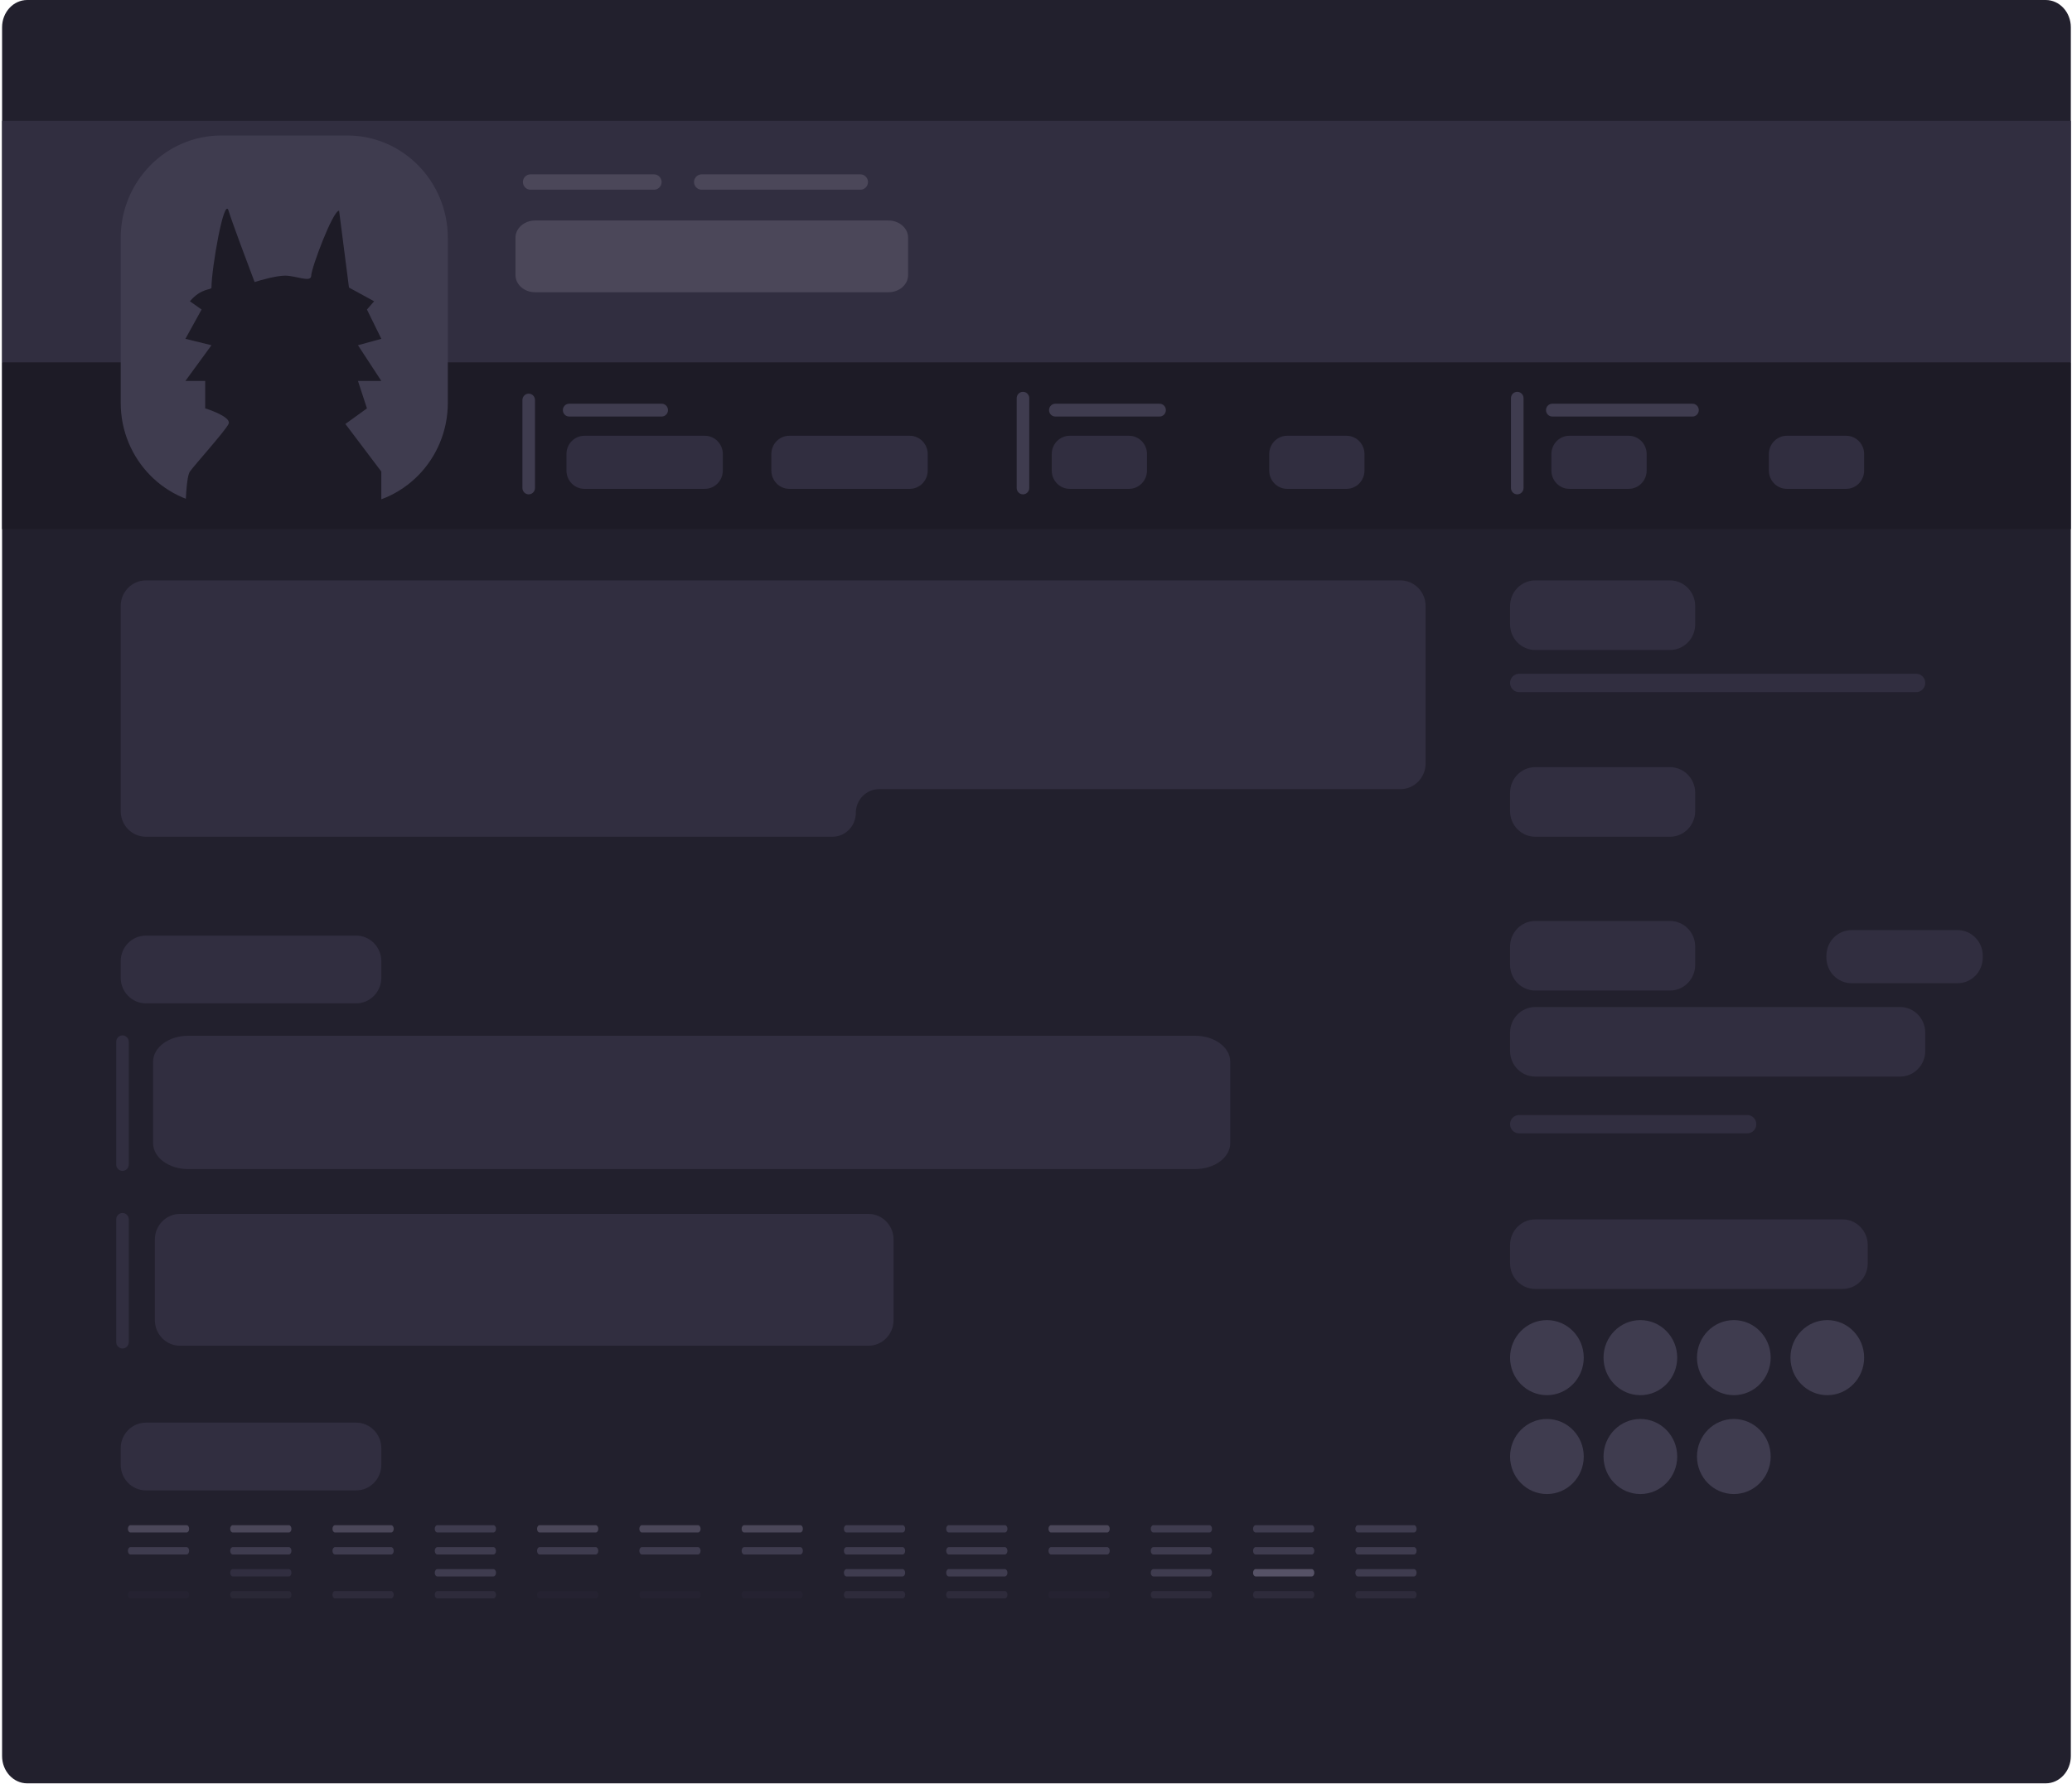 <svg width="404" height="348" viewBox="0 0 404 348" fill="none" xmlns="http://www.w3.org/2000/svg">
<path d="M0.406 5.327C0.406 2.385 2.602 0 5.312 0H398.867C401.576 0 403.773 2.385 403.773 5.327V342.469C403.773 345.412 401.576 347.797 398.867 347.797H5.312C2.602 347.797 0.406 345.412 0.406 342.469V5.327Z" fill="#22202D"/>
<path d="M0.406 23.566H403.773V70.7H0.406V23.566Z" fill="#312E40"/>
<path d="M0.406 70.7H403.773V103.195H0.406V70.7Z" fill="#1D1B26"/>
<path fill-rule="evenodd" clip-rule="evenodd" d="M199.461 76.414C200.138 76.414 200.688 76.973 200.688 77.663V95.16C200.688 95.851 200.138 96.41 199.461 96.41C198.784 96.41 198.234 95.851 198.234 95.16V77.663C198.234 76.973 198.784 76.414 199.461 76.414ZM295.835 76.414C296.512 76.414 297.061 76.973 297.061 77.663V95.16C297.061 95.851 296.512 96.41 295.835 96.41C295.157 96.41 294.608 95.851 294.608 95.16V77.663C294.608 76.973 295.157 76.414 295.835 76.414ZM103.087 76.771C103.765 76.771 104.314 77.33 104.314 78.02V95.16C104.314 95.851 103.765 96.41 103.087 96.41C102.41 96.41 101.861 95.851 101.861 95.16V78.02C101.861 77.33 102.41 76.771 103.087 76.771ZM109.746 79.984C109.746 79.294 110.295 78.735 110.973 78.735H129.021C129.698 78.735 130.247 79.294 130.247 79.984C130.247 80.675 129.698 81.234 129.021 81.234H110.973C110.295 81.234 109.746 80.675 109.746 79.984ZM204.542 79.984C204.542 79.294 205.092 78.735 205.769 78.735H226.095C226.773 78.735 227.322 79.294 227.322 79.984C227.322 80.675 226.773 81.234 226.095 81.234H205.769C205.092 81.234 204.542 80.675 204.542 79.984ZM301.442 79.984C301.442 79.294 301.991 78.735 302.668 78.735H330.003C330.681 78.735 331.23 79.294 331.23 79.984C331.23 80.675 330.681 81.234 330.003 81.234H302.668C301.991 81.234 301.442 80.675 301.442 79.984Z" fill="#3F3C4F"/>
<path d="M23.535 46.419C23.535 35.375 32.322 26.422 43.161 26.422H67.692C78.531 26.422 87.317 35.375 87.317 46.419V78.556C87.317 89.6 78.531 98.553 67.692 98.553H43.161C32.322 98.553 23.535 89.6 23.535 78.556V46.419Z" fill="#3F3C4F"/>
<path d="M74.351 100.715H36.152C36.152 98.216 36.327 92.966 37.028 91.967C37.904 90.717 43.861 84.111 44.562 82.683C45.123 81.54 41.759 80.183 40.007 79.647V74.291H36.152L41.233 67.328L36.152 66.078L39.306 60.365L37.028 58.758C39.306 56.08 41.233 56.616 41.233 56.08C41.233 52.417 43.686 38.226 44.562 41.083C45.263 43.368 48.242 51.319 49.644 55.009C50.929 54.592 53.919 53.759 55.602 53.759C57.704 53.759 60.683 55.187 60.683 53.759C60.683 52.331 64.888 41.083 66.115 41.083L68.043 56.08L72.949 58.758L71.547 60.365L74.351 66.078L69.795 67.328L74.351 74.291H69.795L71.547 79.647L67.342 82.683L74.351 91.967V100.715Z" fill="#1D1B26"/>
<path d="M23.535 118.192C23.535 115.431 25.732 113.193 28.442 113.193H273.055C275.765 113.193 277.962 115.431 277.962 118.192V148.901C277.962 151.662 275.765 153.9 273.055 153.9H171.425C168.909 153.9 166.869 155.978 166.869 158.542V158.542C166.869 161.106 164.829 163.184 162.313 163.184H28.442C25.732 163.184 23.535 160.946 23.535 158.185V118.192Z" fill="#312E40"/>
<path d="M294.433 118.192C294.433 115.431 296.629 113.193 299.339 113.193H325.623C328.332 113.193 330.529 115.431 330.529 118.192V121.763C330.529 124.524 328.332 126.762 325.623 126.762H299.339C296.629 126.762 294.433 124.524 294.433 121.763V118.192Z" fill="#312E40"/>
<path d="M294.433 154.614C294.433 151.853 296.629 149.615 299.339 149.615H325.623C328.332 149.615 330.529 151.853 330.529 154.614V158.185C330.529 160.946 328.332 163.184 325.623 163.184H299.339C296.629 163.184 294.433 160.946 294.433 158.185V154.614Z" fill="#312E40"/>
<path d="M294.433 201.392C294.433 198.631 296.629 196.393 299.339 196.393H370.48C373.19 196.393 375.387 198.631 375.387 201.392V204.963C375.387 207.724 373.19 209.962 370.48 209.962H299.339C296.629 209.962 294.433 207.724 294.433 204.963V201.392Z" fill="#312E40"/>
<path d="M294.433 184.609C294.433 181.848 296.629 179.61 299.339 179.61H325.623C328.332 179.61 330.529 181.848 330.529 184.609V188.18C330.529 190.941 328.332 193.179 325.623 193.179H299.339C296.629 193.179 294.433 190.941 294.433 188.18V184.609Z" fill="#312E40"/>
<path d="M294.433 242.813C294.433 240.052 296.629 237.814 299.339 237.814H359.266C361.976 237.814 364.172 240.052 364.172 242.813V246.384C364.172 249.145 361.976 251.383 359.266 251.383H299.339C296.629 251.383 294.433 249.145 294.433 246.384V242.813Z" fill="#312E40"/>
<path d="M356.112 186.394C356.112 183.633 358.308 181.395 361.018 181.395H381.695C384.404 181.395 386.601 183.633 386.601 186.394V186.752C386.601 189.512 384.404 191.751 381.695 191.751H361.018C358.308 191.751 356.112 189.512 356.112 186.752V186.394Z" fill="#312E40"/>
<path d="M110.447 88.554C110.447 86.582 112.016 84.984 113.951 84.984H137.431C139.367 84.984 140.936 86.582 140.936 88.554V91.768C140.936 93.74 139.367 95.339 137.431 95.339H113.951C112.016 95.339 110.447 93.74 110.447 91.768V88.554Z" fill="#312E40"/>
<path d="M150.398 88.554C150.398 86.582 151.967 84.984 153.902 84.984H177.383C179.318 84.984 180.887 86.582 180.887 88.554V91.768C180.887 93.74 179.318 95.339 177.383 95.339H153.902C151.967 95.339 150.398 93.74 150.398 91.768V88.554Z" fill="#312E40"/>
<path d="M205.068 88.554C205.068 86.582 206.637 84.984 208.573 84.984H220.137C222.073 84.984 223.642 86.582 223.642 88.554V91.768C223.642 93.74 222.073 95.339 220.137 95.339H208.573C206.637 95.339 205.068 93.74 205.068 91.768V88.554Z" fill="#312E40"/>
<path d="M302.493 88.554C302.493 86.582 304.062 84.984 305.998 84.984H317.562C319.498 84.984 321.067 86.582 321.067 88.554V91.768C321.067 93.74 319.498 95.339 317.562 95.339H305.998C304.062 95.339 302.493 93.74 302.493 91.768V88.554Z" fill="#312E40"/>
<path d="M247.473 88.554C247.473 86.582 249.042 84.984 250.977 84.984H262.542C264.477 84.984 266.046 86.582 266.046 88.554V91.768C266.046 93.74 264.477 95.339 262.542 95.339H250.977C249.042 95.339 247.473 93.74 247.473 91.768V88.554Z" fill="#312E40"/>
<path d="M344.897 88.554C344.897 86.582 346.466 84.984 348.402 84.984H359.967C361.902 84.984 363.471 86.582 363.471 88.554V91.768C363.471 93.74 361.902 95.339 359.967 95.339H348.402C346.466 95.339 344.897 93.74 344.897 91.768V88.554Z" fill="#312E40"/>
<path d="M23.535 187.466C23.535 184.705 25.732 182.466 28.442 182.466H69.444C72.154 182.466 74.351 184.705 74.351 187.466V190.679C74.351 193.44 72.154 195.678 69.444 195.678H28.442C25.732 195.678 23.535 193.44 23.535 190.679V187.466Z" fill="#312E40"/>
<path d="M23.535 282.449C23.535 279.688 25.732 277.45 28.442 277.45H69.444C72.154 277.45 74.351 279.688 74.351 282.449V285.663C74.351 288.424 72.154 290.662 69.444 290.662H28.442C25.732 290.662 23.535 288.424 23.535 285.663V282.449Z" fill="#312E40"/>
<path d="M29.849 207.056C29.849 204.263 32.91 202 36.687 202H233.036C236.813 202 239.874 204.263 239.874 207.056V222.944C239.874 225.737 236.813 228 233.036 228H36.687C32.91 228 29.849 225.737 29.849 222.944V207.056Z" fill="#312E40"/>
<path d="M30.194 241.742C30.194 238.981 32.391 236.743 35.1 236.743H169.322C172.032 236.743 174.229 238.981 174.229 241.742V257.454C174.229 260.215 172.032 262.453 169.322 262.453H35.1C32.391 262.453 30.194 260.215 30.194 257.454V241.742Z" fill="#312E40"/>
<path fill-rule="evenodd" clip-rule="evenodd" d="M23.886 201.927C24.563 201.927 25.113 202.487 25.113 203.177V227.102C25.113 227.792 24.563 228.351 23.886 228.351C23.209 228.351 22.659 227.792 22.659 227.102V203.177C22.659 202.487 23.209 201.927 23.886 201.927Z" fill="#312E40"/>
<path fill-rule="evenodd" clip-rule="evenodd" d="M23.886 236.564C24.563 236.564 25.113 237.124 25.113 237.814V261.739C25.113 262.429 24.563 262.988 23.886 262.988C23.209 262.988 22.659 262.429 22.659 261.739V237.814C22.659 237.124 23.209 236.564 23.886 236.564Z" fill="#312E40"/>
<path d="M294.433 133.189C294.433 132.203 295.217 131.404 296.185 131.404H373.634C374.602 131.404 375.387 132.203 375.387 133.189V133.189C375.387 134.175 374.602 134.975 373.634 134.975H296.185C295.217 134.975 294.433 134.175 294.433 133.189V133.189Z" fill="#312E40"/>
<path d="M294.433 219.246C294.433 218.26 295.217 217.461 296.185 217.461H340.692C341.66 217.461 342.444 218.26 342.444 219.246V219.246C342.444 220.232 341.66 221.031 340.692 221.031H296.185C295.217 221.031 294.433 220.232 294.433 219.246V219.246Z" fill="#312E40"/>
<path d="M308.801 264.774C308.801 268.816 305.585 272.094 301.617 272.094C297.649 272.094 294.433 268.816 294.433 264.774C294.433 260.731 297.649 257.453 301.617 257.453C305.585 257.453 308.801 260.731 308.801 264.774Z" fill="#3F3C4F"/>
<path d="M308.801 284.056C308.801 288.099 305.585 291.376 301.617 291.376C297.649 291.376 294.433 288.099 294.433 284.056C294.433 280.013 297.649 276.736 301.617 276.736C305.585 276.736 308.801 280.013 308.801 284.056Z" fill="#3F3C4F"/>
<path d="M327.024 264.774C327.024 268.816 323.808 272.094 319.84 272.094C315.872 272.094 312.656 268.816 312.656 264.774C312.656 260.731 315.872 257.453 319.84 257.453C323.808 257.453 327.024 260.731 327.024 264.774Z" fill="#3F3C4F"/>
<path d="M327.024 284.056C327.024 288.099 323.808 291.376 319.84 291.376C315.872 291.376 312.656 288.099 312.656 284.056C312.656 280.013 315.872 276.736 319.84 276.736C323.808 276.736 327.024 280.013 327.024 284.056Z" fill="#3F3C4F"/>
<path d="M345.248 264.774C345.248 268.816 342.031 272.094 338.064 272.094C334.096 272.094 330.879 268.816 330.879 264.774C330.879 260.731 334.096 257.453 338.064 257.453C342.031 257.453 345.248 260.731 345.248 264.774Z" fill="#3F3C4F"/>
<path d="M345.248 284.056C345.248 288.099 342.031 291.376 338.064 291.376C334.096 291.376 330.879 288.099 330.879 284.056C330.879 280.013 334.096 276.736 338.064 276.736C342.031 276.736 345.248 280.013 345.248 284.056Z" fill="#3F3C4F"/>
<path d="M363.471 264.774C363.471 268.816 360.255 272.094 356.287 272.094C352.319 272.094 349.103 268.816 349.103 264.774C349.103 260.731 352.319 257.453 356.287 257.453C360.255 257.453 363.471 260.731 363.471 264.774Z" fill="#3F3C4F"/>
<path d="M24.937 298.161C24.937 297.766 25.161 297.447 25.437 297.447H36.381C36.657 297.447 36.881 297.766 36.881 298.161V298.161C36.881 298.555 36.657 298.875 36.381 298.875H25.437C25.161 298.875 24.937 298.555 24.937 298.161V298.161Z" fill="#4B4759"/>
<path d="M44.881 298.161C44.881 297.766 45.105 297.447 45.381 297.447H56.325C56.601 297.447 56.825 297.766 56.825 298.161V298.161C56.825 298.555 56.601 298.875 56.325 298.875H45.381C45.105 298.875 44.881 298.555 44.881 298.161V298.161Z" fill="#4B4759"/>
<path d="M64.825 298.161C64.825 297.766 65.049 297.447 65.325 297.447H76.269C76.545 297.447 76.769 297.766 76.769 298.161V298.161C76.769 298.555 76.545 298.875 76.269 298.875H65.325C65.049 298.875 64.825 298.555 64.825 298.161V298.161Z" fill="#4B4759"/>
<path d="M84.769 298.161C84.769 297.766 84.993 297.447 85.269 297.447H96.213C96.489 297.447 96.713 297.766 96.713 298.161V298.161C96.713 298.555 96.489 298.875 96.213 298.875H85.269C84.993 298.875 84.769 298.555 84.769 298.161V298.161Z" fill="#3F3C4F"/>
<path d="M104.713 298.161C104.713 297.766 104.937 297.447 105.213 297.447H116.157C116.433 297.447 116.657 297.766 116.657 298.161V298.161C116.657 298.555 116.433 298.875 116.157 298.875H105.213C104.937 298.875 104.713 298.555 104.713 298.161V298.161Z" fill="#4B4759"/>
<path d="M124.657 298.161C124.657 297.766 124.881 297.447 125.157 297.447H136.101C136.377 297.447 136.601 297.766 136.601 298.161V298.161C136.601 298.555 136.377 298.875 136.101 298.875H125.157C124.881 298.875 124.657 298.555 124.657 298.161V298.161Z" fill="#4B4759"/>
<path d="M144.601 298.161C144.601 297.766 144.825 297.447 145.101 297.447H156.045C156.321 297.447 156.545 297.766 156.545 298.161V298.161C156.545 298.555 156.321 298.875 156.045 298.875H145.101C144.825 298.875 144.601 298.555 144.601 298.161V298.161Z" fill="#4B4759"/>
<path d="M164.545 298.161C164.545 297.766 164.769 297.447 165.045 297.447H175.989C176.265 297.447 176.489 297.766 176.489 298.161V298.161C176.489 298.555 176.265 298.875 175.989 298.875H165.045C164.769 298.875 164.545 298.555 164.545 298.161V298.161Z" fill="#3F3C4F"/>
<path d="M184.489 298.161C184.489 297.766 184.713 297.447 184.989 297.447H195.933C196.209 297.447 196.433 297.766 196.433 298.161V298.161C196.433 298.555 196.209 298.875 195.933 298.875H184.989C184.713 298.875 184.489 298.555 184.489 298.161V298.161Z" fill="#3F3C4F"/>
<path d="M204.433 298.161C204.433 297.766 204.657 297.447 204.933 297.447H215.877C216.153 297.447 216.377 297.766 216.377 298.161V298.161C216.377 298.555 216.153 298.875 215.877 298.875H204.933C204.657 298.875 204.433 298.555 204.433 298.161V298.161Z" fill="#4B4759"/>
<path d="M224.377 298.161C224.377 297.766 224.601 297.447 224.877 297.447H235.821C236.097 297.447 236.321 297.766 236.321 298.161V298.161C236.321 298.555 236.097 298.875 235.821 298.875H224.877C224.601 298.875 224.377 298.555 224.377 298.161V298.161Z" fill="#3F3C4F"/>
<path d="M244.321 298.161C244.321 297.766 244.545 297.447 244.821 297.447H255.765C256.041 297.447 256.265 297.766 256.265 298.161V298.161C256.265 298.555 256.041 298.875 255.765 298.875H244.821C244.545 298.875 244.321 298.555 244.321 298.161V298.161Z" fill="#3F3C4F"/>
<path d="M264.265 298.161C264.265 297.766 264.489 297.447 264.765 297.447H275.709C275.985 297.447 276.209 297.766 276.209 298.161V298.161C276.209 298.555 275.985 298.875 275.709 298.875H264.765C264.489 298.875 264.265 298.555 264.265 298.161V298.161Z" fill="#3F3C4F"/>
<path d="M24.937 302.446C24.937 302.051 25.161 301.731 25.437 301.731H36.381C36.657 301.731 36.881 302.051 36.881 302.446V302.446C36.881 302.84 36.657 303.16 36.381 303.16H25.437C25.161 303.16 24.937 302.84 24.937 302.446V302.446Z" fill="#3F3C4F"/>
<path d="M44.881 302.446C44.881 302.051 45.105 301.731 45.381 301.731H56.325C56.601 301.731 56.825 302.051 56.825 302.446V302.446C56.825 302.84 56.601 303.16 56.325 303.16H45.381C45.105 303.16 44.881 302.84 44.881 302.446V302.446Z" fill="#3F3C4F"/>
<path d="M64.825 302.446C64.825 302.051 65.049 301.731 65.325 301.731H76.269C76.545 301.731 76.769 302.051 76.769 302.446V302.446C76.769 302.84 76.545 303.16 76.269 303.16H65.325C65.049 303.16 64.825 302.84 64.825 302.446V302.446Z" fill="#3F3C4F"/>
<path d="M84.769 302.446C84.769 302.051 84.993 301.731 85.269 301.731H96.213C96.489 301.731 96.713 302.051 96.713 302.446V302.446C96.713 302.84 96.489 303.16 96.213 303.16H85.269C84.993 303.16 84.769 302.84 84.769 302.446V302.446Z" fill="#3F3C4F"/>
<path d="M104.713 302.446C104.713 302.051 104.937 301.731 105.213 301.731H116.157C116.433 301.731 116.657 302.051 116.657 302.446V302.446C116.657 302.84 116.433 303.16 116.157 303.16H105.213C104.937 303.16 104.713 302.84 104.713 302.446V302.446Z" fill="#3F3C4F"/>
<path d="M124.657 302.446C124.657 302.051 124.881 301.731 125.157 301.731H136.101C136.377 301.731 136.601 302.051 136.601 302.446V302.446C136.601 302.84 136.377 303.16 136.101 303.16H125.157C124.881 303.16 124.657 302.84 124.657 302.446V302.446Z" fill="#3F3C4F"/>
<path d="M144.601 302.446C144.601 302.051 144.825 301.731 145.101 301.731H156.045C156.321 301.731 156.545 302.051 156.545 302.446V302.446C156.545 302.84 156.321 303.16 156.045 303.16H145.101C144.825 303.16 144.601 302.84 144.601 302.446V302.446Z" fill="#3F3C4F"/>
<path d="M164.545 302.446C164.545 302.051 164.769 301.731 165.045 301.731H175.989C176.265 301.731 176.489 302.051 176.489 302.446V302.446C176.489 302.84 176.265 303.16 175.989 303.16H165.045C164.769 303.16 164.545 302.84 164.545 302.446V302.446Z" fill="#3F3C4F"/>
<path d="M184.489 302.446C184.489 302.051 184.713 301.731 184.989 301.731H195.933C196.209 301.731 196.433 302.051 196.433 302.446V302.446C196.433 302.84 196.209 303.16 195.933 303.16H184.989C184.713 303.16 184.489 302.84 184.489 302.446V302.446Z" fill="#3F3C4F"/>
<path d="M204.433 302.446C204.433 302.051 204.657 301.731 204.933 301.731H215.877C216.153 301.731 216.377 302.051 216.377 302.446V302.446C216.377 302.84 216.153 303.16 215.877 303.16H204.933C204.657 303.16 204.433 302.84 204.433 302.446V302.446Z" fill="#3F3C4F"/>
<path d="M224.377 302.446C224.377 302.051 224.601 301.731 224.877 301.731H235.821C236.097 301.731 236.321 302.051 236.321 302.446V302.446C236.321 302.84 236.097 303.16 235.821 303.16H224.877C224.601 303.16 224.377 302.84 224.377 302.446V302.446Z" fill="#3F3C4F"/>
<path d="M244.321 302.446C244.321 302.051 244.545 301.731 244.821 301.731H255.765C256.041 301.731 256.265 302.051 256.265 302.446V302.446C256.265 302.84 256.041 303.16 255.765 303.16H244.821C244.545 303.16 244.321 302.84 244.321 302.446V302.446Z" fill="#3F3C4F"/>
<path d="M264.265 302.446C264.265 302.051 264.489 301.731 264.765 301.731H275.709C275.985 301.731 276.209 302.051 276.209 302.446V302.446C276.209 302.84 275.985 303.16 275.709 303.16H264.765C264.489 303.16 264.265 302.84 264.265 302.446V302.446Z" fill="#3F3C4F"/>
<path d="M24.937 306.731C24.937 306.336 25.161 306.017 25.437 306.017H36.381C36.657 306.017 36.881 306.336 36.881 306.731V306.731C36.881 307.125 36.657 307.445 36.381 307.445H25.437C25.161 307.445 24.937 307.125 24.937 306.731V306.731Z" fill="#22202D"/>
<path d="M44.881 306.731C44.881 306.336 45.105 306.017 45.381 306.017H56.325C56.601 306.017 56.825 306.336 56.825 306.731V306.731C56.825 307.125 56.601 307.445 56.325 307.445H45.381C45.105 307.445 44.881 307.125 44.881 306.731V306.731Z" fill="#312E40"/>
<path d="M64.825 306.731C64.825 306.336 65.049 306.017 65.325 306.017H76.269C76.545 306.017 76.769 306.336 76.769 306.731V306.731C76.769 307.125 76.545 307.445 76.269 307.445H65.325C65.049 307.445 64.825 307.125 64.825 306.731V306.731Z" fill="#22202D"/>
<path d="M84.769 306.731C84.769 306.336 84.993 306.017 85.269 306.017H96.213C96.489 306.017 96.713 306.336 96.713 306.731V306.731C96.713 307.125 96.489 307.445 96.213 307.445H85.269C84.993 307.445 84.769 307.125 84.769 306.731V306.731Z" fill="#3F3C4F"/>
<path d="M104.713 306.731C104.713 306.336 104.937 306.017 105.213 306.017H116.157C116.433 306.017 116.657 306.336 116.657 306.731V306.731C116.657 307.125 116.433 307.445 116.157 307.445H105.213C104.937 307.445 104.713 307.125 104.713 306.731V306.731Z" fill="#22202D"/>
<path d="M124.657 306.731C124.657 306.336 124.881 306.017 125.157 306.017H136.101C136.377 306.017 136.601 306.336 136.601 306.731V306.731C136.601 307.125 136.377 307.445 136.101 307.445H125.157C124.881 307.445 124.657 307.125 124.657 306.731V306.731Z" fill="#22202D"/>
<path d="M144.601 306.731C144.601 306.336 144.825 306.017 145.101 306.017H156.045C156.321 306.017 156.545 306.336 156.545 306.731V306.731C156.545 307.125 156.321 307.445 156.045 307.445H145.101C144.825 307.445 144.601 307.125 144.601 306.731V306.731Z" fill="#22202D"/>
<path d="M164.545 306.731C164.545 306.336 164.769 306.017 165.045 306.017H175.989C176.265 306.017 176.489 306.336 176.489 306.731V306.731C176.489 307.125 176.265 307.445 175.989 307.445H165.045C164.769 307.445 164.545 307.125 164.545 306.731V306.731Z" fill="#3F3C4F"/>
<path d="M184.489 306.731C184.489 306.336 184.713 306.017 184.989 306.017H195.933C196.209 306.017 196.433 306.336 196.433 306.731V306.731C196.433 307.125 196.209 307.445 195.933 307.445H184.989C184.713 307.445 184.489 307.125 184.489 306.731V306.731Z" fill="#3F3C4F"/>
<path d="M204.433 306.731C204.433 306.336 204.657 306.017 204.933 306.017H215.877C216.153 306.017 216.377 306.336 216.377 306.731V306.731C216.377 307.125 216.153 307.445 215.877 307.445H204.933C204.657 307.445 204.433 307.125 204.433 306.731V306.731Z" fill="#22202D"/>
<path d="M224.377 306.731C224.377 306.336 224.601 306.017 224.877 306.017H235.821C236.097 306.017 236.321 306.336 236.321 306.731V306.731C236.321 307.125 236.097 307.445 235.821 307.445H224.877C224.601 307.445 224.377 307.125 224.377 306.731V306.731Z" fill="#3F3C4F"/>
<path d="M244.321 306.731C244.321 306.336 244.545 306.017 244.821 306.017H255.765C256.041 306.017 256.265 306.336 256.265 306.731V306.731C256.265 307.125 256.041 307.445 255.765 307.445H244.821C244.545 307.445 244.321 307.125 244.321 306.731V306.731Z" fill="#565266"/>
<path d="M264.265 306.731C264.265 306.336 264.489 306.017 264.765 306.017H275.709C275.985 306.017 276.209 306.336 276.209 306.731V306.731C276.209 307.125 275.985 307.445 275.709 307.445H264.765C264.489 307.445 264.265 307.125 264.265 306.731V306.731Z" fill="#3F3C4F"/>
<path d="M24.937 311.016C24.937 310.621 25.161 310.302 25.437 310.302H36.381C36.657 310.302 36.881 310.621 36.881 311.016V311.016C36.881 311.41 36.657 311.73 36.381 311.73H25.437C25.161 311.73 24.937 311.41 24.937 311.016V311.016Z" fill="#2E2B3B" fill-opacity="0.3"/>
<path d="M44.881 311.016C44.881 310.621 45.105 310.302 45.381 310.302H56.325C56.601 310.302 56.825 310.621 56.825 311.016V311.016C56.825 311.41 56.601 311.73 56.325 311.73H45.381C45.105 311.73 44.881 311.41 44.881 311.016V311.016Z" fill="#2E2B3B" fill-opacity="0.7"/>
<path d="M64.825 311.016C64.825 310.621 65.049 310.302 65.325 310.302H76.269C76.545 310.302 76.769 310.621 76.769 311.016V311.016C76.769 311.41 76.545 311.73 76.269 311.73H65.325C65.049 311.73 64.825 311.41 64.825 311.016V311.016Z" fill="#2E2B3B"/>
<path d="M84.769 311.016C84.769 310.621 84.993 310.302 85.269 310.302H96.213C96.489 310.302 96.713 310.621 96.713 311.016V311.016C96.713 311.41 96.489 311.73 96.213 311.73H85.269C84.993 311.73 84.769 311.41 84.769 311.016V311.016Z" fill="#2E2B3B"/>
<path d="M104.713 311.016C104.713 310.621 104.937 310.302 105.213 310.302H116.157C116.433 310.302 116.657 310.621 116.657 311.016V311.016C116.657 311.41 116.433 311.73 116.157 311.73H105.213C104.937 311.73 104.713 311.41 104.713 311.016V311.016Z" fill="#2E2B3B" fill-opacity="0.3"/>
<path d="M124.657 311.016C124.657 310.621 124.881 310.302 125.157 310.302H136.101C136.377 310.302 136.601 310.621 136.601 311.016V311.016C136.601 311.41 136.377 311.73 136.101 311.73H125.157C124.881 311.73 124.657 311.41 124.657 311.016V311.016Z" fill="#2E2B3B" fill-opacity="0.3"/>
<path d="M144.601 311.016C144.601 310.621 144.825 310.302 145.101 310.302H156.045C156.321 310.302 156.545 310.621 156.545 311.016V311.016C156.545 311.41 156.321 311.73 156.045 311.73H145.101C144.825 311.73 144.601 311.41 144.601 311.016V311.016Z" fill="#2E2B3B" fill-opacity="0.3"/>
<path d="M164.545 311.016C164.545 310.621 164.769 310.302 165.045 310.302H175.989C176.265 310.302 176.489 310.621 176.489 311.016V311.016C176.489 311.41 176.265 311.73 175.989 311.73H165.045C164.769 311.73 164.545 311.41 164.545 311.016V311.016Z" fill="#2E2B3B"/>
<path d="M184.489 311.016C184.489 310.621 184.713 310.302 184.989 310.302H195.933C196.209 310.302 196.433 310.621 196.433 311.016V311.016C196.433 311.41 196.209 311.73 195.933 311.73H184.989C184.713 311.73 184.489 311.41 184.489 311.016V311.016Z" fill="#2E2B3B"/>
<path d="M204.433 311.016C204.433 310.621 204.657 310.302 204.933 310.302H215.877C216.153 310.302 216.377 310.621 216.377 311.016V311.016C216.377 311.41 216.153 311.73 215.877 311.73H204.933C204.657 311.73 204.433 311.41 204.433 311.016V311.016Z" fill="#2E2B3B" fill-opacity="0.3"/>
<path d="M224.377 311.016C224.377 310.621 224.601 310.302 224.877 310.302H235.821C236.097 310.302 236.321 310.621 236.321 311.016V311.016C236.321 311.41 236.097 311.73 235.821 311.73H224.877C224.601 311.73 224.377 311.41 224.377 311.016V311.016Z" fill="#2E2B3B"/>
<path d="M244.321 311.016C244.321 310.621 244.545 310.302 244.821 310.302H255.765C256.041 310.302 256.265 310.621 256.265 311.016V311.016C256.265 311.41 256.041 311.73 255.765 311.73H244.821C244.545 311.73 244.321 311.41 244.321 311.016V311.016Z" fill="#2E2B3B"/>
<path d="M264.265 311.016C264.265 310.621 264.489 310.302 264.765 310.302H275.709C275.985 310.302 276.209 310.621 276.209 311.016V311.016C276.209 311.41 275.985 311.73 275.709 311.73H264.765C264.489 311.73 264.265 311.41 264.265 311.016V311.016Z" fill="#2E2B3B"/>
<path d="M100.511 46.348C100.511 44.499 102.233 43 104.357 43H173.218C175.341 43 177.063 44.499 177.063 46.348V53.652C177.063 55.501 175.341 57 173.218 57H104.357C102.233 57 100.511 55.501 100.511 53.652V46.348Z" fill="#4B4759"/>
<path d="M136.824 35.5H167.739M103.456 35.5H127.501" stroke="#4B4759" stroke-width="3" stroke-linecap="round"/>
</svg>
